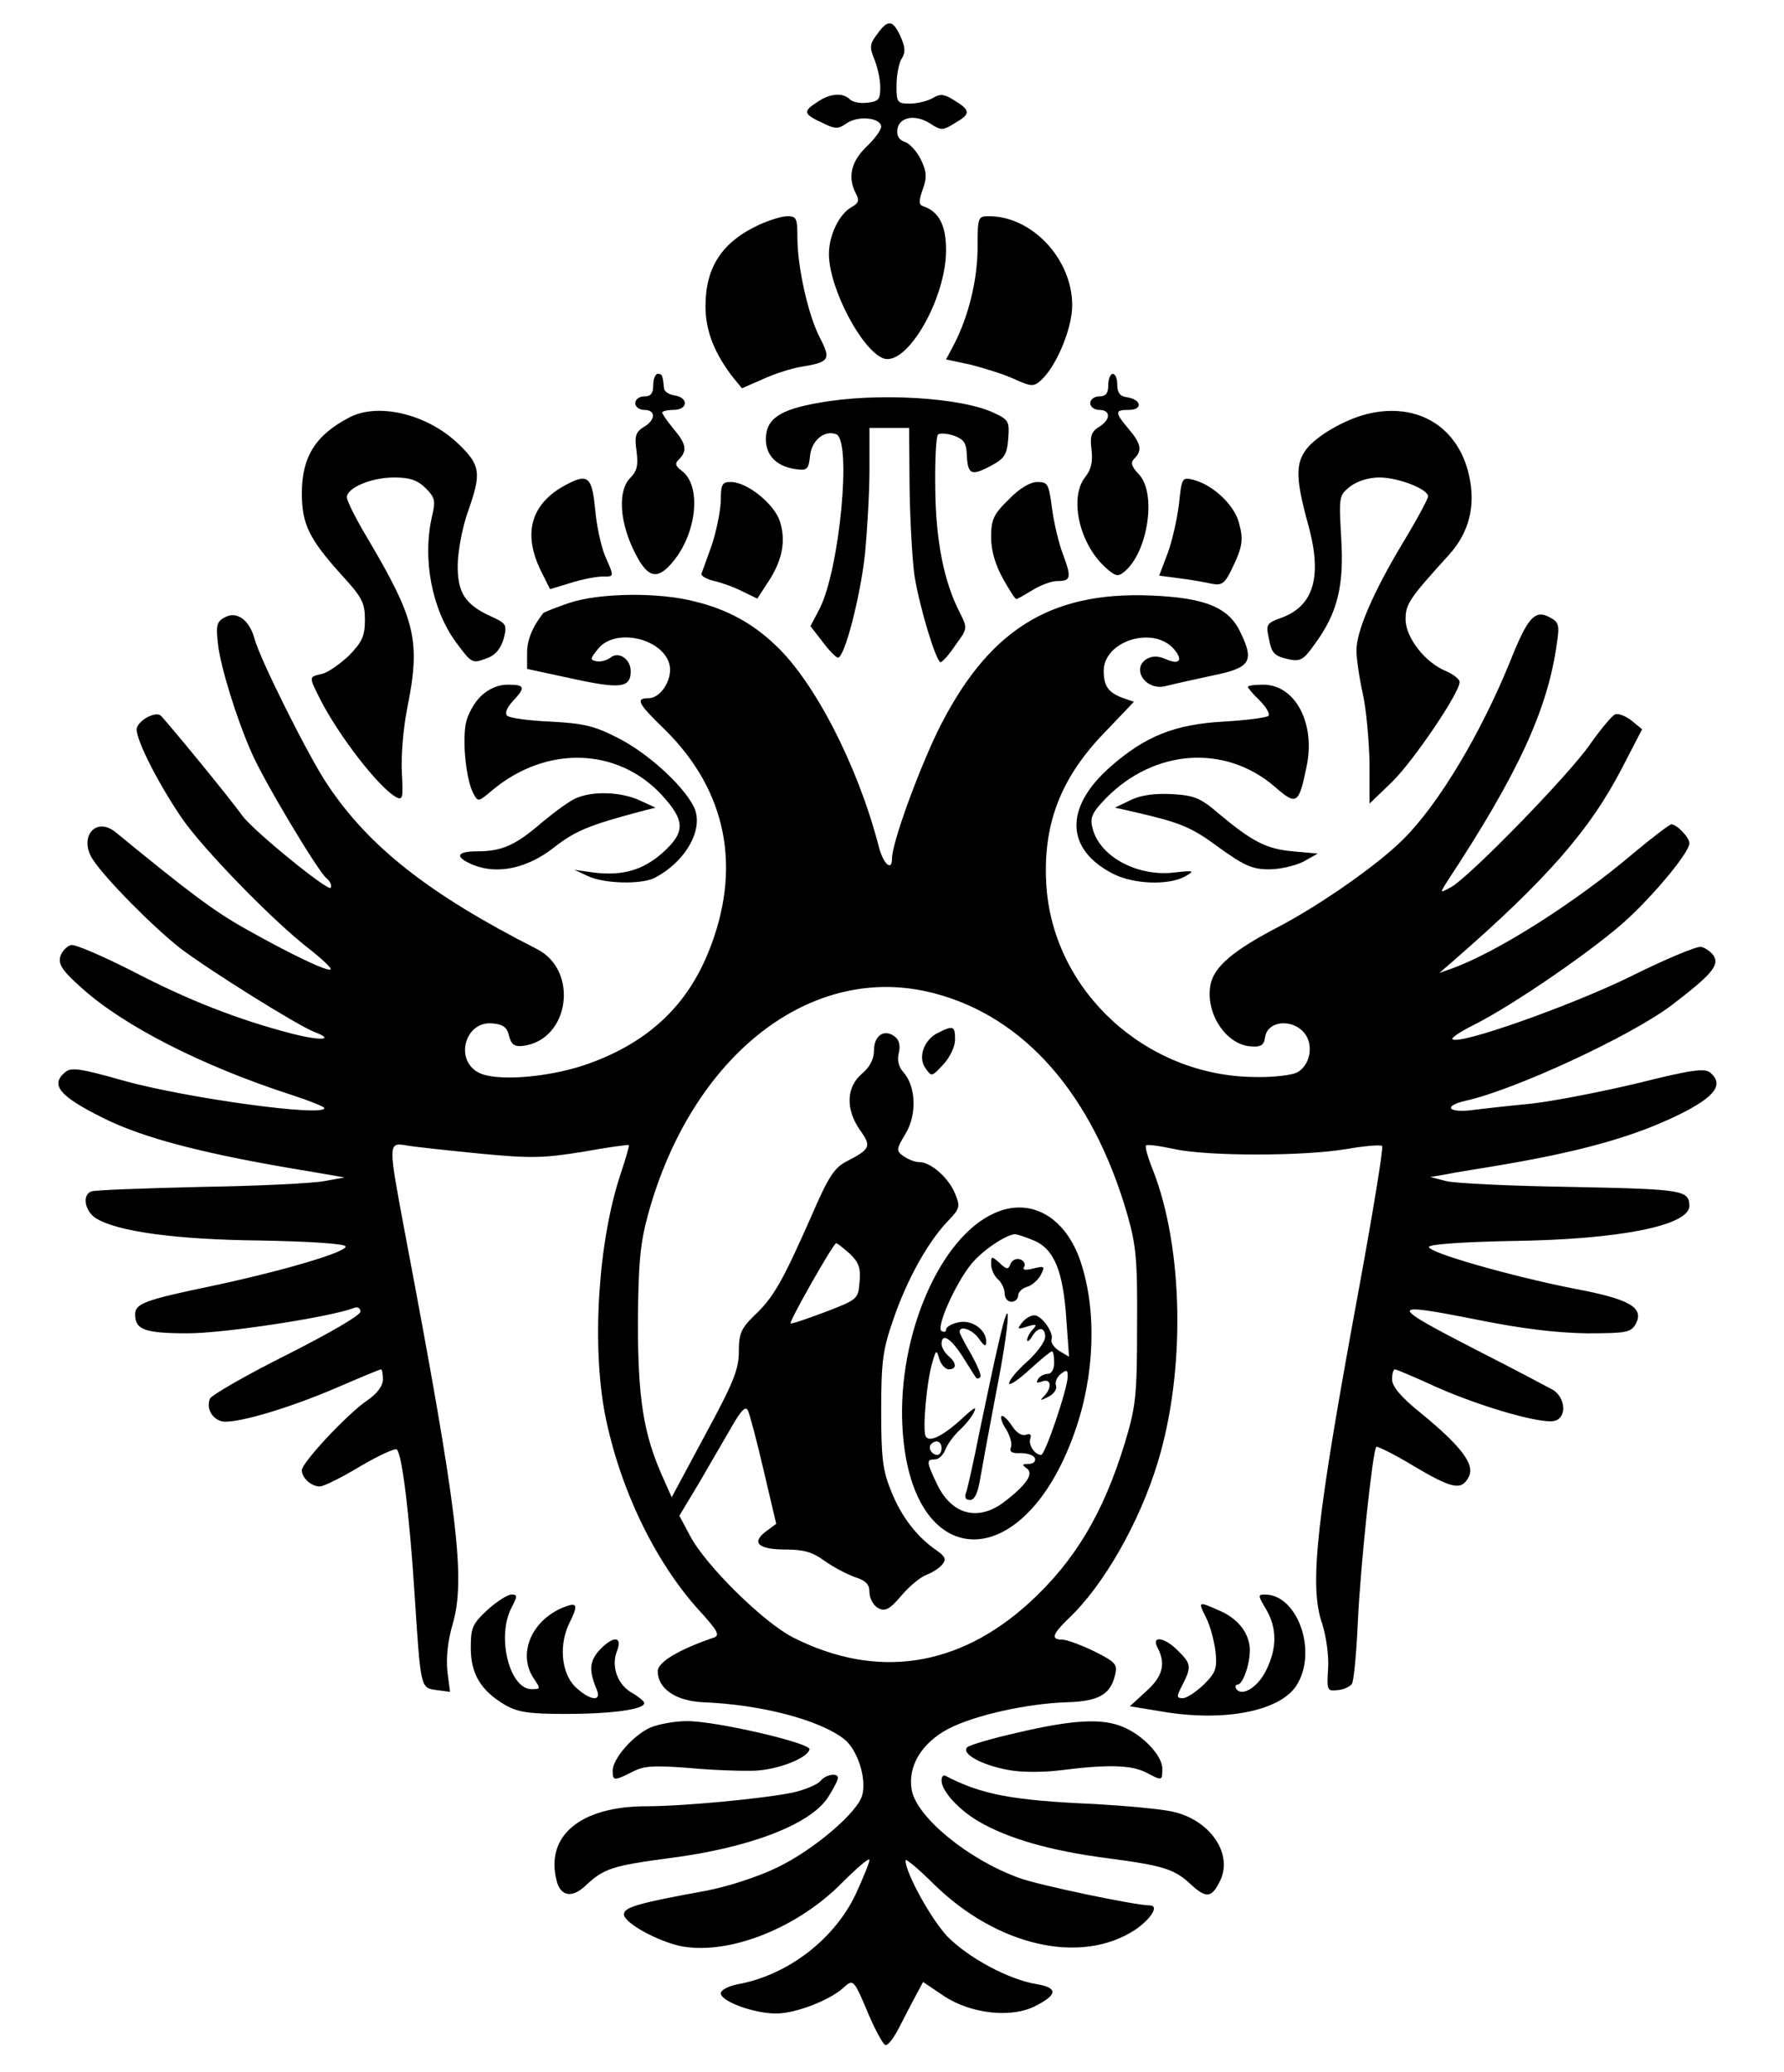 <?xml version="1.0" encoding="UTF-8" standalone="no"?> <svg xmlns="http://www.w3.org/2000/svg" version="1.0" width="396pt" height="460pt" viewBox="0 0 396 460" preserveAspectRatio="xMidYMid meet"><g transform="translate(0,460) scale(0.1,-0.1)" fill="#000000" stroke="none"><path d="M1947 4524 c-17 -22 -17 -29 -6 -56 7 -17 13 -45 13 -62 0 -27 -4 -31 -28 -34 -16 -2 -33 1 -39 7 -16 16 -44 14 -72 -5 -33 -21 -32 -27 9 -46 30 -15 36 -15 55 -2 25 18 76 13 77 -7 0 -8 -15 -28 -33 -45 -34 -33 -42 -68 -23 -104 8 -15 6 -21 -10 -30 -27 -15 -50 -62 -50 -104 0 -76 74 -216 122 -232 52 -16 138 133 138 241 0 55 -16 85 -50 97 -11 3 -11 11 -2 37 10 27 9 40 -4 67 -9 18 -25 36 -36 39 -13 5 -18 14 -16 28 4 28 41 34 74 12 23 -15 27 -15 54 2 35 20 35 28 -3 51 -22 14 -31 14 -47 4 -11 -6 -33 -12 -50 -12 -28 0 -30 2 -30 40 0 22 5 49 11 59 9 14 9 25 -2 50 -17 37 -28 39 -52 5z"></path><path d="M1685 4101 c-82 -38 -119 -94 -119 -181 0 -55 20 -105 62 -159 l19 -23 48 21 c26 12 65 24 85 27 61 10 65 16 40 64 -26 50 -50 157 -50 223 0 42 -2 47 -22 47 -13 0 -41 -9 -63 -19z"></path><path d="M2170 4052 c0 -71 -19 -151 -51 -214 l-19 -36 52 -11 c28 -7 71 -20 96 -31 42 -19 46 -19 63 -4 34 31 69 115 69 166 0 103 -89 198 -185 198 -24 0 -25 -2 -25 -68z"></path><path d="M1450 3745 c0 -18 -5 -25 -20 -25 -11 0 -20 -7 -20 -15 0 -8 9 -15 20 -15 26 0 26 -22 -1 -38 -18 -11 -21 -20 -16 -54 4 -31 1 -44 -14 -59 -27 -27 -24 -92 5 -155 31 -67 53 -75 89 -32 54 64 65 170 20 203 -14 11 -16 16 -5 26 18 19 15 34 -13 67 -14 17 -25 33 -25 36 0 3 11 6 25 6 32 0 34 27 3 32 -13 2 -24 9 -24 16 -3 29 -4 32 -14 32 -5 0 -10 -11 -10 -25z"></path><path d="M2460 3745 c0 -18 -5 -25 -20 -25 -11 0 -20 -7 -20 -15 0 -8 9 -15 20 -15 26 0 26 -22 -1 -38 -17 -11 -20 -21 -16 -51 3 -27 -1 -43 -14 -60 -36 -45 -14 -147 44 -200 23 -21 29 -22 43 -10 52 43 72 174 32 216 -17 18 -19 26 -10 35 18 18 15 33 -13 66 -31 37 -31 42 1 42 31 0 28 23 -4 28 -16 2 -22 10 -22 28 0 13 -4 24 -10 24 -5 0 -10 -11 -10 -25z"></path><path d="M1819 3706 c-88 -15 -119 -36 -119 -81 0 -38 26 -62 70 -67 22 -3 25 2 28 29 3 35 32 59 58 49 35 -13 8 -300 -37 -388 l-20 -38 27 -35 c14 -19 30 -35 34 -35 15 0 50 137 60 230 5 52 10 137 10 188 l0 92 44 0 44 0 1 -132 c1 -72 6 -161 11 -197 12 -72 48 -191 58 -191 4 0 19 17 33 38 27 37 27 37 9 73 -35 68 -53 160 -54 276 -1 61 2 114 6 118 4 4 19 3 35 -2 22 -8 28 -16 29 -42 2 -45 10 -48 52 -26 32 17 37 25 40 61 3 38 1 42 -31 57 -73 35 -260 46 -388 23z"></path><path d="M775 3673 c-75 -39 -105 -88 -105 -168 0 -68 16 -101 86 -179 48 -52 54 -64 54 -102 0 -36 -6 -49 -35 -79 -20 -19 -47 -38 -60 -41 -30 -7 -30 -5 -4 -57 42 -82 131 -197 169 -217 14 -7 15 -1 12 55 -2 35 3 98 12 143 30 149 19 195 -87 375 -26 43 -47 85 -47 93 0 21 54 44 105 44 35 0 52 -6 70 -24 21 -21 22 -28 14 -62 -22 -96 0 -208 54 -281 35 -47 35 -47 71 -33 16 6 28 21 34 42 8 31 6 34 -27 49 -59 27 -76 53 -75 117 1 32 11 84 23 117 30 85 28 102 -22 150 -69 66 -178 92 -242 58z"></path><path d="M3035 3681 c-49 -12 -112 -48 -135 -78 -25 -32 -24 -68 5 -172 30 -112 11 -177 -62 -203 -31 -11 -33 -15 -27 -43 7 -36 11 -41 46 -49 24 -5 32 -1 57 35 50 68 65 129 58 236 -5 91 -5 93 20 113 16 12 41 20 65 20 42 0 108 -26 108 -42 0 -5 -25 -52 -56 -103 -66 -110 -104 -198 -103 -240 0 -16 6 -59 14 -95 8 -36 14 -105 15 -155 l0 -89 51 49 c48 48 149 197 149 221 0 6 -14 17 -30 24 -47 19 -90 75 -90 115 0 34 8 46 97 144 44 49 59 108 44 175 -24 109 -115 164 -226 137z"></path><path d="M1255 3523 c-76 -41 -95 -106 -55 -189 l21 -42 46 14 c25 8 57 14 70 14 27 0 27 -2 6 46 -9 22 -19 68 -22 104 -7 72 -16 80 -66 53z"></path><path d="M2617 3481 c-4 -33 -15 -82 -25 -109 l-19 -50 46 -6 c25 -3 57 -9 71 -12 21 -4 28 0 42 28 26 53 29 68 18 108 -11 40 -58 84 -102 95 -24 6 -25 4 -31 -54z"></path><path d="M1600 3488 c-1 -24 -10 -68 -20 -98 -11 -30 -21 -59 -23 -64 -1 -5 12 -12 29 -16 17 -4 45 -14 62 -23 l33 -16 24 37 c32 48 40 92 26 135 -13 39 -73 87 -109 87 -19 0 -22 -5 -22 -42z"></path><path d="M2239 3491 c-34 -33 -39 -45 -39 -84 0 -29 9 -60 26 -91 14 -25 27 -46 30 -46 2 0 18 9 36 20 18 11 42 20 54 20 31 0 33 7 14 58 -10 26 -21 73 -25 105 -7 52 -9 57 -32 57 -16 0 -40 -14 -64 -39z"></path><path d="M1262 3261 c-29 -10 -54 -20 -56 -22 -25 -32 -36 -60 -36 -89 l0 -35 102 -22 c106 -23 128 -20 128 17 0 27 -27 45 -45 30 -8 -6 -22 -10 -31 -8 -15 3 -14 6 4 28 38 47 143 23 158 -35 8 -32 -19 -75 -46 -75 -30 0 -25 -11 36 -70 138 -136 172 -309 96 -495 -50 -123 -140 -204 -276 -250 -85 -28 -197 -36 -234 -16 -54 29 -29 115 31 109 24 -2 33 -9 37 -28 5 -19 12 -24 30 -22 104 12 126 167 32 215 -240 122 -373 227 -465 365 -42 62 -151 281 -162 324 -11 41 -39 62 -65 48 -19 -10 -21 -17 -16 -61 6 -51 41 -164 74 -239 26 -61 147 -263 166 -279 9 -7 13 -17 10 -22 -5 -9 -171 126 -196 160 -30 42 -174 217 -182 223 -12 8 -45 -9 -52 -27 -7 -17 42 -116 98 -199 46 -68 204 -231 285 -293 29 -23 50 -43 47 -45 -6 -6 -88 33 -189 90 -68 38 -122 78 -289 215 -44 35 -82 -12 -50 -61 28 -43 134 -150 194 -197 63 -48 261 -172 298 -186 47 -18 14 -20 -49 -4 -120 31 -232 75 -353 138 -67 34 -129 61 -138 59 -9 -2 -20 -13 -24 -25 -5 -17 3 -31 47 -70 94 -85 269 -174 467 -238 40 -13 72 -26 72 -29 0 -20 -306 22 -446 61 -95 27 -116 30 -129 19 -34 -28 -14 -53 82 -101 91 -46 230 -82 463 -120 l75 -13 -45 -8 c-25 -5 -148 -11 -275 -13 -126 -3 -236 -7 -242 -10 -21 -7 -15 -43 9 -59 47 -30 178 -48 367 -50 109 -2 186 -7 188 -13 4 -12 -137 -54 -297 -88 -149 -31 -170 -39 -170 -63 0 -34 21 -42 117 -42 81 0 315 36 368 56 9 4 15 0 15 -8 0 -8 -69 -48 -164 -96 -90 -45 -166 -89 -170 -97 -8 -21 3 -43 25 -50 26 -8 147 27 258 75 51 22 94 40 97 40 2 0 4 -10 4 -22 0 -15 -13 -32 -35 -47 -44 -30 -145 -138 -145 -155 0 -17 21 -36 40 -36 8 0 49 20 90 45 41 24 78 41 81 37 12 -13 28 -148 39 -317 14 -215 13 -212 49 -217 l30 -4 -6 46 c-3 30 1 68 12 105 29 101 11 250 -105 862 -39 208 -39 207 3 200 17 -3 91 -11 162 -18 114 -11 142 -10 229 4 54 10 100 16 102 15 1 -2 -7 -30 -18 -63 -50 -149 -65 -379 -35 -535 32 -162 109 -324 207 -433 45 -49 49 -58 33 -63 -76 -26 -123 -54 -123 -74 0 -39 40 -66 100 -69 129 -5 259 -39 314 -82 29 -23 50 -86 40 -124 -9 -37 -105 -120 -187 -160 -43 -21 -107 -42 -157 -52 -154 -28 -185 -37 -185 -53 0 -19 77 -61 129 -71 106 -19 257 41 356 142 33 33 60 56 60 50 0 -6 -14 -40 -30 -75 -48 -102 -152 -181 -262 -201 -21 -4 -38 -13 -38 -20 0 -18 73 -45 123 -45 43 0 118 29 149 57 22 20 23 20 56 -59 15 -35 32 -66 37 -68 6 -2 20 17 32 41 12 24 29 56 37 71 l15 28 46 -31 c60 -40 151 -50 204 -22 49 25 49 40 3 48 -63 10 -153 59 -199 106 -36 38 -93 141 -93 169 0 5 29 -19 63 -53 141 -138 327 -180 447 -101 35 24 54 54 32 54 -32 0 -247 45 -290 61 -113 41 -226 134 -238 194 -10 53 21 105 81 137 58 30 173 56 264 59 69 2 96 17 106 60 6 24 2 29 -46 53 -29 14 -61 26 -71 26 -26 0 -22 12 13 46 78 73 159 215 199 348 62 203 57 476 -11 649 -11 27 -18 52 -15 54 2 3 31 -1 63 -8 74 -16 286 -16 381 0 40 7 76 10 80 7 3 -4 -20 -145 -51 -314 -95 -515 -112 -662 -82 -747 9 -29 15 -71 13 -100 -3 -48 -2 -50 22 -47 13 1 27 8 31 14 4 6 10 68 13 137 6 128 33 381 41 389 2 2 39 -16 82 -42 86 -51 107 -56 123 -25 15 27 -16 68 -105 141 -45 36 -65 60 -65 76 0 12 3 22 6 22 4 0 46 -18 94 -40 100 -44 235 -83 262 -74 26 8 23 50 -4 68 -13 7 -86 46 -163 85 -206 106 -207 111 -5 71 99 -20 176 -29 242 -30 89 0 98 2 109 21 19 36 -13 55 -136 78 -142 28 -327 81 -323 93 2 6 80 11 183 13 238 3 395 34 395 78 -1 35 -14 37 -261 42 -134 2 -260 8 -279 13 l-35 9 35 6 c19 4 64 11 100 17 195 32 317 66 420 117 78 39 97 66 66 92 -12 10 -42 6 -158 -23 -79 -19 -186 -40 -238 -46 -52 -5 -114 -12 -137 -15 -50 -5 -58 10 -11 21 110 24 368 144 458 212 89 68 107 89 94 110 -6 9 -19 18 -28 20 -9 2 -81 -28 -159 -67 -131 -64 -379 -152 -393 -138 -3 3 18 17 48 32 88 44 275 173 343 237 65 61 135 147 135 166 0 13 -28 42 -40 42 -4 0 -42 -29 -84 -64 -128 -109 -303 -220 -403 -256 l-28 -10 30 26 c208 181 305 292 376 430 l44 85 -23 19 c-13 10 -29 17 -37 14 -7 -3 -32 -33 -56 -67 -47 -68 -269 -296 -309 -317 -24 -13 -24 -13 -9 11 160 243 225 385 245 532 6 39 4 46 -15 56 -34 19 -50 1 -90 -100 -65 -159 -157 -313 -235 -391 -54 -55 -182 -145 -277 -195 -102 -53 -144 -89 -152 -129 -12 -63 34 -133 89 -137 23 -2 30 3 32 20 6 41 71 42 93 1 14 -27 4 -65 -22 -79 -12 -6 -54 -11 -94 -10 -240 2 -444 188 -462 420 -10 138 30 244 132 348 l62 65 -26 9 c-31 12 -41 26 -41 60 0 64 104 99 152 52 26 -27 18 -41 -15 -26 -15 7 -29 7 -40 1 -38 -21 -4 -73 41 -61 15 4 61 14 102 23 85 17 95 31 64 95 -26 57 -79 78 -200 83 -226 9 -363 -79 -473 -302 -45 -94 -101 -248 -101 -282 0 -30 -20 -12 -30 29 -46 177 -142 364 -229 445 -50 48 -107 79 -176 96 -81 22 -216 20 -283 -3z m811 -866 c201 -52 352 -225 429 -490 20 -70 23 -101 22 -250 0 -155 -3 -178 -27 -258 -48 -157 -111 -262 -211 -354 -158 -145 -341 -172 -526 -78 -65 33 -194 160 -228 225 l-24 45 45 75 c24 41 56 97 72 124 20 35 30 45 35 35 4 -8 20 -68 35 -133 l28 -119 -23 -17 c-33 -25 -17 -40 44 -40 40 0 60 -6 86 -25 18 -13 48 -29 67 -36 25 -8 33 -16 33 -34 0 -14 9 -29 19 -35 16 -8 25 -4 53 29 18 21 43 41 55 45 11 4 27 14 34 22 10 12 8 18 -12 32 -44 30 -79 76 -101 132 -19 46 -22 75 -22 180 0 109 4 135 27 201 30 88 76 170 119 216 29 30 30 34 18 63 -14 35 -54 70 -79 70 -10 0 -25 6 -35 13 -17 12 -17 15 4 50 26 43 23 106 -5 137 -10 11 -14 26 -10 42 4 16 1 29 -8 36 -23 19 -47 4 -47 -30 0 -19 -9 -37 -27 -52 -35 -30 -36 -79 -4 -125 26 -36 23 -42 -29 -69 -28 -14 -41 -34 -79 -122 -64 -145 -84 -180 -125 -219 -31 -30 -36 -41 -36 -82 0 -39 -12 -69 -75 -185 l-74 -138 -20 45 c-43 96 -55 175 -55 344 1 131 5 174 22 237 97 356 364 564 635 493z m-187 -578 c20 -19 25 -32 22 -63 -3 -38 -4 -39 -77 -67 -40 -15 -75 -27 -76 -25 -4 4 95 178 101 178 3 0 16 -11 30 -23z"></path><path d="M2084 2308 c-33 -15 -47 -55 -30 -79 14 -20 14 -20 40 8 15 16 26 40 26 55 0 30 -4 32 -36 16z"></path><path d="M2208 1907 c-121 -53 -215 -270 -205 -472 16 -330 269 -339 383 -13 44 125 49 267 13 376 -33 100 -111 145 -191 109z m87 -61 c45 -19 65 -68 72 -175 l6 -83 -22 13 c-12 8 -19 19 -17 25 6 15 -22 54 -38 54 -8 0 -20 -7 -27 -16 -12 -15 -11 -16 11 -9 20 6 23 5 13 -6 -7 -7 -13 -18 -13 -24 0 -5 5 -2 11 8 13 22 29 22 29 -1 0 -10 -18 -35 -40 -55 -22 -19 -40 -41 -40 -48 0 -6 20 7 45 30 24 22 47 41 50 41 3 0 5 -11 5 -25 0 -15 -6 -25 -14 -25 -8 0 -18 -5 -22 -12 -5 -8 -2 -9 9 -5 20 8 23 -13 5 -32 -11 -11 -9 -11 9 -2 12 6 20 17 17 25 -3 7 2 19 11 26 13 10 15 9 15 -6 0 -26 -50 -174 -59 -174 -14 0 -29 23 -24 36 3 9 0 12 -9 9 -9 -4 -22 4 -32 20 -10 15 -20 24 -23 21 -3 -3 2 -17 11 -30 8 -14 13 -31 10 -39 -4 -10 2 -14 22 -13 15 0 29 -5 31 -11 3 -7 -3 -13 -14 -13 -14 0 -15 -2 -5 -9 18 -11 2 -36 -46 -73 -59 -47 -119 -32 -152 37 -24 50 -24 55 -5 55 9 0 19 10 24 23 5 12 19 31 31 42 12 11 27 29 32 40 7 14 0 10 -23 -11 -45 -42 -76 -57 -84 -43 -8 12 2 124 15 166 8 27 9 27 15 6 4 -13 14 -23 21 -23 18 0 18 14 -1 30 -8 7 -15 19 -15 26 0 26 20 14 47 -28 15 -24 28 -45 30 -47 2 -2 6 -2 9 2 3 3 -6 25 -20 50 -14 24 -26 47 -26 50 0 16 29 5 43 -15 12 -17 16 -19 16 -7 1 27 -33 51 -63 43 -14 -3 -26 -10 -26 -16 0 -5 -4 -6 -10 -3 -13 8 32 108 67 150 25 30 76 64 96 65 4 0 23 -6 42 -14z m-205 -461 c0 -8 -4 -15 -9 -15 -13 0 -22 16 -14 24 11 11 23 6 23 -9z"></path><path d="M2200 1793 c0 -11 7 -26 15 -33 8 -7 15 -21 15 -31 0 -11 7 -19 15 -19 8 0 15 6 15 14 0 7 9 16 19 19 10 2 24 14 31 26 10 20 9 21 -16 15 -18 -5 -25 -3 -21 3 4 6 0 14 -8 17 -9 3 -18 -1 -22 -10 -5 -13 -8 -13 -24 2 -18 16 -19 16 -19 -3z"></path><path d="M2217 1620 c-10 -41 -28 -129 -42 -195 -13 -66 -27 -128 -30 -137 -5 -12 -2 -18 8 -18 10 0 17 14 22 43 4 23 20 111 36 195 32 161 35 241 6 112z"></path><path d="M1068 3055 c-15 -14 -30 -41 -34 -61 -8 -43 1 -125 16 -154 11 -21 11 -21 42 5 120 101 279 96 377 -10 52 -57 53 -82 2 -128 -44 -39 -89 -52 -154 -44 l-42 6 30 -14 c36 -17 118 -19 148 -4 71 37 112 112 86 160 -25 48 -103 118 -166 150 -54 28 -78 33 -151 37 -48 2 -91 8 -96 13 -6 5 -1 18 12 32 29 31 28 37 -11 37 -21 0 -42 -9 -59 -25z"></path><path d="M2770 3075 c0 -2 11 -16 26 -30 14 -14 23 -29 20 -34 -3 -4 -48 -10 -100 -13 -108 -6 -174 -32 -252 -101 -102 -90 -99 -183 7 -237 45 -23 122 -26 159 -6 23 13 21 14 -23 9 -83 -10 -167 36 -182 99 -6 23 -1 34 31 67 107 108 263 119 373 25 49 -43 54 -40 71 43 21 97 -25 183 -96 183 -19 0 -34 -2 -34 -5z"></path><path d="M1281 2829 c-14 -5 -48 -30 -77 -54 -60 -52 -90 -65 -145 -65 -47 0 -50 -13 -9 -30 54 -22 120 -8 179 38 47 37 78 50 191 80 l35 9 -37 17 c-41 18 -100 20 -137 5z"></path><path d="M2510 2824 l-35 -17 40 -9 c104 -24 128 -33 190 -79 57 -41 75 -49 112 -49 24 0 58 8 76 17 l32 18 -55 5 c-59 5 -91 22 -165 84 -41 35 -54 40 -103 43 -38 2 -69 -2 -92 -13z"></path><path d="M1082 1026 c-33 -31 -37 -39 -37 -84 0 -58 22 -95 76 -127 28 -16 52 -20 134 -20 103 0 175 10 175 24 0 4 -11 13 -24 21 -34 17 -50 59 -37 93 14 35 -7 37 -39 3 -22 -25 -23 -45 -5 -88 11 -28 -18 -22 -49 8 -31 32 -36 96 -10 145 18 37 15 43 -17 30 -71 -30 -101 -105 -63 -159 14 -21 14 -22 -6 -22 -49 0 -78 116 -45 180 14 27 14 30 0 30 -8 0 -32 -15 -53 -34z"></path><path d="M2810 1028 c25 -42 25 -88 0 -137 -18 -37 -54 -59 -66 -40 -3 5 -1 9 3 9 13 0 30 54 27 84 -4 35 -29 65 -71 82 -43 19 -44 19 -26 -17 9 -17 18 -51 21 -75 4 -38 1 -47 -26 -74 -17 -16 -38 -30 -46 -30 -15 0 -15 3 -1 30 20 39 19 47 -10 75 -30 31 -61 35 -45 6 18 -35 11 -63 -26 -96 l-36 -33 73 -12 c136 -23 259 1 296 57 49 74 4 203 -69 203 -16 0 -16 -2 2 -32z"></path><path d="M1444 765 c-38 -17 -84 -69 -84 -96 0 -23 3 -23 43 -3 26 14 47 15 127 9 52 -5 118 -7 145 -6 51 2 116 27 122 47 5 14 -211 64 -273 63 -27 0 -63 -7 -80 -14z"></path><path d="M2261 754 c-58 -13 -109 -28 -114 -33 -14 -14 31 -39 89 -50 30 -6 77 -6 119 -1 102 13 156 12 189 -5 36 -19 36 -19 36 9 0 28 -43 74 -87 92 -46 20 -112 16 -232 -12z"></path><path d="M1821 646 c-7 -8 -33 -19 -59 -25 -57 -13 -244 -31 -327 -31 -147 0 -226 -66 -199 -167 9 -33 34 -37 63 -10 41 39 60 45 188 62 179 23 316 76 353 138 11 18 20 35 20 40 0 12 -27 8 -39 -7z"></path><path d="M2090 647 c0 -23 38 -65 83 -91 65 -38 160 -65 283 -81 128 -17 151 -24 189 -60 33 -30 45 -28 63 9 30 60 -22 136 -105 154 -26 6 -104 13 -173 17 -184 8 -252 21 -332 63 -5 2 -8 -3 -8 -11z"></path></g></svg> 